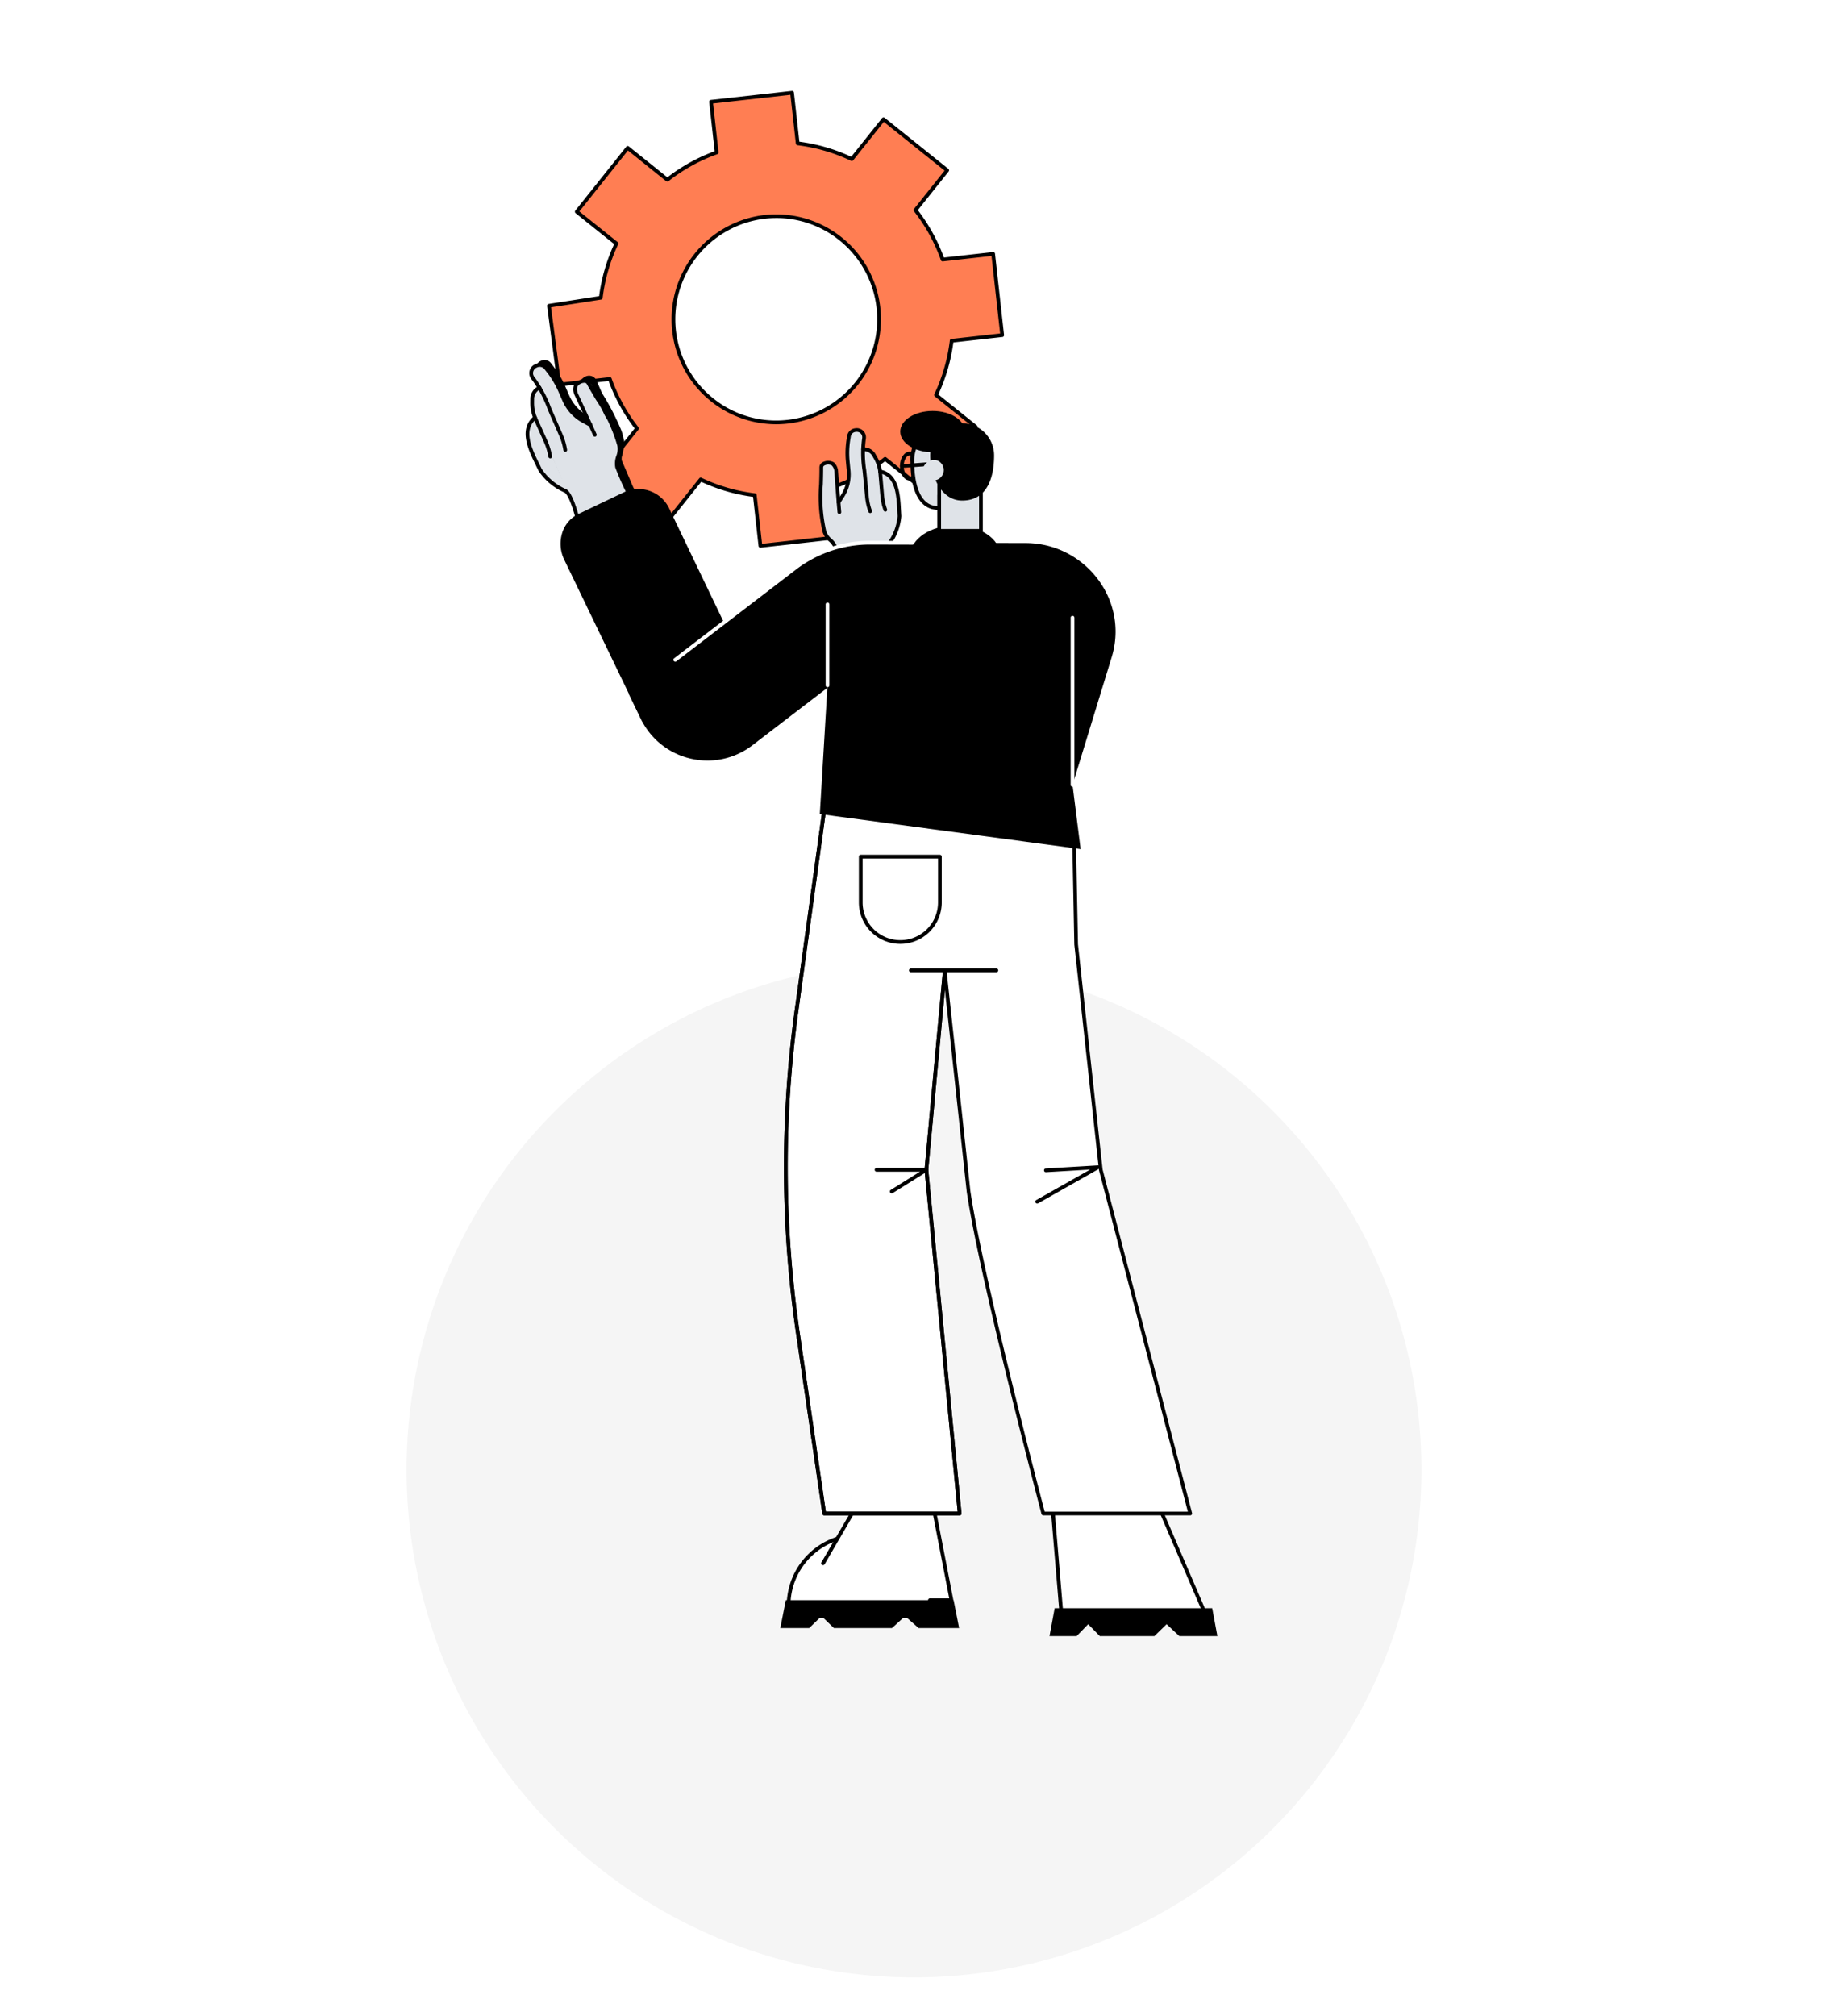 <svg xmlns="http://www.w3.org/2000/svg" xmlns:xlink="http://www.w3.org/1999/xlink" width="313" height="345" viewBox="0 0 313 345">
  <defs>
    <filter id="Tracé_8252" x="60.622" y="155.69" width="191.756" height="191.755" filterUnits="userSpaceOnUse">
      <feOffset dy="9" input="SourceAlpha"/>
      <feGaussianBlur stdDeviation="3" result="blur"/>
      <feFlood flood-opacity="0.161"/>
      <feComposite operator="in" in2="blur"/>
      <feComposite in="SourceGraphic"/>
    </filter>
    <clipPath id="clip-Image-votre-demande_1">
      <rect width="313" height="345"/>
    </clipPath>
  </defs>
  <g id="Image-votre-demande_1" data-name="Image-votre-demande – 1" clip-path="url(#clip-Image-votre-demande_1)">
    <g transform="matrix(1, 0, 0, 1, 0, 0)" filter="url(#Tracé_8252)">
      <path id="Tracé_8252-2" data-name="Tracé 8252" d="M86.878,0A86.878,86.878,0,1,1,0,86.878,86.878,86.878,0,0,1,86.878,0Z" transform="translate(69.62 155.69)" fill="#f5f5f5"/>
    </g>
    <g id="Groupe_7701" data-name="Groupe 7701" transform="translate(90.003 15.555)">
      <path id="Tracé_7728" data-name="Tracé 7728" d="M453.924,42.294l-1.547-13.906-8.649.966a30.159,30.159,0,0,0-4.656-8.459l5.436-6.814L433.6,5.343l-5.436,6.814a30.022,30.022,0,0,0-9.259-2.688L417.945.8,404.07,2.352l.964,8.668a30.065,30.065,0,0,0-8.441,4.666l-6.8-5.448-8.718,10.929,6.8,5.448a30.192,30.192,0,0,0-2.682,9.279l-8.875,1.372,1.773,13.5,8.648-.966a30.17,30.17,0,0,0,4.656,8.459l-5.436,6.814,10.905,8.737L402.3,67a30.024,30.024,0,0,0,9.259,2.688l.964,8.668L426.4,76.8l-.964-8.668a30.061,30.061,0,0,0,8.441-4.666l6.8,5.448,8.718-10.929-6.8-5.448a30.2,30.2,0,0,0,2.682-9.279ZM417.185,57.112a17.643,17.643,0,1,1,15.546-19.49,17.614,17.614,0,0,1-15.546,19.49" transform="translate(-372.327 -0.484)" fill="#ff7e53"/>
      <path id="Tracé_7729" data-name="Tracé 7729" d="M412.04,78.187a.319.319,0,0,1-.317-.283l-.936-8.418a30.3,30.3,0,0,1-8.878-2.578l-5.279,6.618a.318.318,0,0,1-.448.05l-10.9-8.737a.318.318,0,0,1-.05-.447l5.28-6.619a30.424,30.424,0,0,1-4.465-8.112l-8.4.939a.317.317,0,0,1-.351-.275l-1.773-13.5a.318.318,0,0,1,.267-.356l8.637-1.335A30.469,30.469,0,0,1,387,26.223l-6.6-5.291a.318.318,0,0,1-.05-.447l8.718-10.929a.318.318,0,0,1,.214-.118.322.322,0,0,1,.234.068l6.6,5.29a30.34,30.34,0,0,1,8.094-4.474L403.27,1.9a.319.319,0,0,1,.281-.352L417.426,0a.319.319,0,0,1,.352.281l.937,8.418a30.313,30.313,0,0,1,8.878,2.577l5.279-6.618a.318.318,0,0,1,.448-.05l10.905,8.737a.318.318,0,0,1,.05.447l-5.28,6.619a30.444,30.444,0,0,1,4.465,8.112l8.4-.939a.319.319,0,0,1,.352.281l1.547,13.906a.318.318,0,0,1-.281.352l-8.4.939a30.483,30.483,0,0,1-2.573,8.9l6.6,5.291a.318.318,0,0,1,.05.447l-8.718,10.929a.319.319,0,0,1-.448.05l-6.6-5.29a30.33,30.33,0,0,1-8.094,4.474l.937,8.419a.319.319,0,0,1-.281.352l-13.875,1.55-.035,0M401.817,66.194a.318.318,0,0,1,.137.031,29.671,29.671,0,0,0,9.161,2.66.318.318,0,0,1,.278.281l.929,8.351,13.243-1.479-.929-8.351a.319.319,0,0,1,.209-.335,29.711,29.711,0,0,0,8.352-4.616.318.318,0,0,1,.4,0l6.55,5.248,8.321-10.431L441.911,52.3a.318.318,0,0,1-.089-.384,29.83,29.83,0,0,0,2.654-9.182.319.319,0,0,1,.281-.278l8.332-.931-1.476-13.273-8.332.931a.316.316,0,0,1-.335-.21,29.809,29.809,0,0,0-4.607-8.37.319.319,0,0,1,0-.395l5.238-6.566L433.17,5.308l-5.236,6.565a.319.319,0,0,1-.386.089,29.673,29.673,0,0,0-9.161-2.66.319.319,0,0,1-.278-.281L417.18.67,403.938,2.15l.929,8.351a.318.318,0,0,1-.209.335,29.709,29.709,0,0,0-8.352,4.616.318.318,0,0,1-.4,0L389.36,10.2l-8.32,10.431,6.552,5.249a.319.319,0,0,1,.089.385,29.832,29.832,0,0,0-2.654,9.182.318.318,0,0,1-.268.276l-8.567,1.324,1.692,12.882L386.221,49a.318.318,0,0,1,.336.21,29.785,29.785,0,0,0,4.606,8.37.319.319,0,0,1,0,.395l-5.238,6.566,10.408,8.339,5.237-6.565a.319.319,0,0,1,.249-.12m12.9-9.137a17.94,17.94,0,0,1-17.778-15.974,17.973,17.973,0,0,1,15.827-19.841,17.932,17.932,0,0,1,19.8,15.861,17.973,17.973,0,0,1-15.827,19.841l-.035-.317.035.317a18.209,18.209,0,0,1-2.02.113m.068-35.292a17.578,17.578,0,0,0-1.949.109,17.337,17.337,0,0,0-8.878,30.751,17.15,17.15,0,0,0,12.709,3.686,17.337,17.337,0,0,0,8.878-30.751,17.131,17.131,0,0,0-10.76-3.795" transform="translate(-371.844 0)"/>
      <path id="Tracé_7730" data-name="Tracé 7730" d="M594.523,623.813h24.47l-8.91-20.7h-17.3Z" transform="translate(-502.819 -363.57)" fill="#fff"/>
      <path id="Tracé_7731" data-name="Tracé 7731" d="M618.509,623.648h-24.47a.318.318,0,0,1-.317-.292l-1.736-20.7a.318.318,0,0,1,.317-.345h17.3a.318.318,0,0,1,.292.193l8.91,20.7a.319.319,0,0,1-.293.444m-24.177-.637h23.693l-8.635-20.064H592.65Z" transform="translate(-502.336 -363.087)"/>
      <path id="Tracé_7732" data-name="Tracé 7732" d="M592.106,658.649h4.643l1.982-2.039,1.987,2.039h9.342l2.1-2.039,2.175,2.039h6.516l-.884-4.772H592.99Z" transform="translate(-502.408 -394.172)"/>
      <path id="Tracé_7733" data-name="Tracé 7733" d="M503.831,625.822c.022.312.035.627.035.946a12.228,12.228,0,0,1-.134,1.786H479.767a12.228,12.228,0,0,1-.134-1.786,12.083,12.083,0,0,1,8.356-11.482l3.29-5.659h13.106l3.14,16.2Z" transform="translate(-434.607 -367.497)" fill="#fff"/>
      <path id="Tracé_7734" data-name="Tracé 7734" d="M503.249,628.389H479.284a.318.318,0,0,1-.315-.272,12.518,12.518,0,0,1-.137-1.833,12.367,12.367,0,0,1,8.459-11.747l3.229-5.554a.319.319,0,0,1,.275-.158H503.9a.318.318,0,0,1,.313.258l3.14,16.2a.318.318,0,0,1-.313.379h-3.356c.01.214.016.424.016.627a12.577,12.577,0,0,1-.137,1.833.318.318,0,0,1-.315.272m-23.687-.637h23.409a11.9,11.9,0,0,0,.093-1.468c0-.3-.012-.605-.034-.923a.318.318,0,0,1,.318-.341h3.308l-3.017-15.559H490.978l-3.2,5.5a.317.317,0,0,1-.176.143,11.736,11.736,0,0,0-8.042,12.648" transform="translate(-434.125 -367.013)"/>
      <path id="Tracé_7735" data-name="Tracé 7735" d="M494,627.931a.314.314,0,0,1-.16-.043.318.318,0,0,1-.115-.435l2.455-4.221a.318.318,0,1,1,.55.32l-2.455,4.222a.318.318,0,0,1-.276.159" transform="translate(-443.079 -375.602)"/>
      <path id="Tracé_7736" data-name="Tracé 7736" d="M476.06,655.173h4.946l2.111-2.039,2.117,2.039h9.951l2.234-2.039,2.317,2.039h6.941l-.942-4.772H477Z" transform="translate(-432.454 -392.077)"/>
      <path id="Tracé_7737" data-name="Tracé 7737" d="M480.279,344.072,485,309.834h42.684l.454,23.032,4.217,38.573,15.314,58.83H522.519S512,390.485,509.728,375.151l-4.08-37.7-3.143,33.989,5.7,58.83H485L480.5,399.408a196.759,196.759,0,0,1-.218-55.336" transform="translate(-433.883 -186.775)" fill="#fff"/>
      <path id="Tracé_7738" data-name="Tracé 7738" d="M547.188,430.1H522.034a.318.318,0,0,1-.308-.237c-.1-.4-10.545-39.976-12.8-55.153l-3.739-34.558-2.848,30.8,5.694,58.8a.318.318,0,0,1-.317.349h-23.2a.319.319,0,0,1-.315-.272L479.7,398.971a197.007,197.007,0,0,1-.218-55.425l4.725-34.238a.318.318,0,0,1,.315-.275H527.2a.319.319,0,0,1,.319.312l.454,23.032,4.213,38.521L547.5,429.706a.318.318,0,0,1-.308.4m-24.909-.637h24.5l-15.211-58.432a.28.28,0,0,1-.008-.045l-4.217-38.573-.45-22.749H484.8l-4.687,33.963-.315-.043.315.043a196.379,196.379,0,0,0,.218,55.246l4.467,30.59h22.572L501.7,370.987a.3.3,0,0,1,0-.06l3.143-33.989a.319.319,0,0,1,.315-.289h0a.318.318,0,0,1,.316.284l4.079,37.7c2.156,14.516,11.845,51.508,12.72,54.834" transform="translate(-433.398 -186.293)"/>
      <path id="Tracé_7739" data-name="Tracé 7739" d="M507.719,430.1h-23.2a.318.318,0,0,1-.315-.272L479.7,398.97a197.007,197.007,0,0,1-.218-55.425l4.725-34.238a.318.318,0,1,1,.631.087l-4.725,34.238a196.4,196.4,0,0,0,.218,55.246l4.467,30.589h22.572L501.7,370.986a.311.311,0,0,1,0-.06l3.143-33.989a.319.319,0,1,1,.634.059l-3.141,33.959,5.694,58.8a.318.318,0,0,1-.317.349" transform="translate(-433.399 -186.292)"/>
      <path id="Tracé_7740" data-name="Tracé 7740" d="M546.5,378.839H531.858a.318.318,0,0,1,0-.637H546.5a.318.318,0,1,1,0,.637" transform="translate(-465.898 -227.988)"/>
      <path id="Tracé_7741" data-name="Tracé 7741" d="M514.3,344.614h6.422a3.564,3.564,0,0,0,3.564-3.564V330H510.733v11.051a3.564,3.564,0,0,0,3.563,3.564" transform="translate(-453.355 -198.932)" fill="#fff"/>
      <path id="Tracé_7742" data-name="Tracé 7742" d="M517.035,344.449h-.022a7.09,7.09,0,0,1-7.082-7.082v-7.852a.318.318,0,0,1,.318-.318H523.8a.318.318,0,0,1,.319.318v7.852a7.09,7.09,0,0,1-7.082,7.082m-6.467-14.615v7.533a6.453,6.453,0,0,0,6.445,6.445h.022a6.452,6.452,0,0,0,6.445-6.445v-7.533Z" transform="translate(-452.872 -198.448)"/>
      <path id="Tracé_7743" data-name="Tracé 7743" d="M586.329,469.567a.319.319,0,0,1-.157-.6l9.219-5.22-7.558.45a.313.313,0,0,1-.337-.3.318.318,0,0,1,.3-.337l8.929-.531a.312.312,0,0,1,.324.228.318.318,0,0,1-.148.367l-10.414,5.9a.323.323,0,0,1-.157.041" transform="translate(-498.734 -279.127)"/>
      <path id="Tracé_7744" data-name="Tracé 7744" d="M519.664,468.489a.319.319,0,0,1-.169-.589l5-3.123h-7.427a.318.318,0,1,1,0-.637H525.6a.318.318,0,0,1,.169.588l-5.939,3.712a.319.319,0,0,1-.168.048" transform="translate(-456.981 -279.794)"/>
      <path id="Tracé_7745" data-name="Tracé 7745" d="M495.783,174.36a6.735,6.735,0,0,1-2.2-4.242l-.1-1.048c-.111-1.17.083-2.2-.027-3.363,0,0-.794-5.631,1.277-5.461,1.838.151,1.52,5.461,1.52,5.461l.842,8.529Z" transform="translate(-442.852 -96.599)" fill="#dfe3e8"/>
      <path id="Tracé_7746" data-name="Tracé 7746" d="M501.074,163.734l3.263-5.1a6.846,6.846,0,0,0,1.044-4.367c-.3-2.966-.527-4.3-.225-6.4l.043-.3a1.251,1.251,0,0,0-1.359-1.422l-.106.01a1.253,1.253,0,0,0-1.124,1.068,15.694,15.694,0,0,0-.208,4.224l.157,1.655a6.841,6.841,0,0,1-1.055,4.342l-.894,1.392Z" transform="translate(-447.252 -88.094)" fill="#dfe3e8"/>
      <path id="Tracé_7747" data-name="Tracé 7747" d="M513.671,166.859l-.741-8.387a6.247,6.247,0,0,0-.79-2.534l-.3-.526a1.938,1.938,0,0,0-2.636-.73.718.718,0,0,0-.273.98l.453.8a7.756,7.756,0,0,1,.978,3.126l.682,7.521Z" transform="translate(-452.213 -93.095)" fill="#dfe3e8"/>
      <path id="Tracé_7748" data-name="Tracé 7748" d="M520,174.392a7.219,7.219,0,0,0,.666-3.68l-.224-2.7a6.247,6.247,0,0,0-.79-2.534l-.3-.526a1.938,1.938,0,0,0-2.637-.73.718.718,0,0,0-.273.98l1.28,2.256.925,9.851Z" transform="translate(-456.745 -98.847)" fill="#dfe3e8"/>
      <path id="Tracé_7749" data-name="Tracé 7749" d="M508.238,182.187l-1.825-18.033-2.935,1.284-5.358,5.239,1.259,12.136Z" transform="translate(-445.752 -98.957)" fill="#dfe3e8"/>
      <path id="Tracé_7750" data-name="Tracé 7750" d="M506.083,159.874a.318.318,0,0,1-.3-.216l-.075-.221a10.088,10.088,0,0,1-.489-2.286c-.089-.934-.2-2.131-.218-2.3-.079-.865-.156-1.6-.225-2.257a19.218,19.218,0,0,1-.1-5.261l.042-.3a.933.933,0,0,0-1.014-1.059l-.106.01a.93.93,0,0,0-.838.8l-.037.253a14.565,14.565,0,0,0-.17,3.9l.157,1.655a7.193,7.193,0,0,1-1.1,4.544l-.682,1.062a.319.319,0,0,1-.536-.344l.682-1.062a6.551,6.551,0,0,0,1.006-4.139l-.157-1.655a15.3,15.3,0,0,1,.174-4.047l.037-.252a1.567,1.567,0,0,1,1.409-1.34l.106-.01a1.57,1.57,0,0,1,1.7,1.784l-.043.3a18.486,18.486,0,0,0,.1,5.1c.069.657.147,1.4.226,2.266.016.171.129,1.367.217,2.3a9.482,9.482,0,0,0,.458,2.142l.074.22a.319.319,0,0,1-.2.4.327.327,0,0,1-.1.017" transform="translate(-447.091 -87.611)"/>
      <path id="Tracé_7751" data-name="Tracé 7751" d="M515.048,164.631a.319.319,0,0,1-.3-.22l-.088-.27a10.113,10.113,0,0,1-.457-2.257l-.332-3.869a5.9,5.9,0,0,0-.75-2.4l-.3-.526a1.621,1.621,0,0,0-1.552-.812.319.319,0,0,1-.057-.635,2.259,2.259,0,0,1,2.163,1.132l.3.526a6.529,6.529,0,0,1,.83,2.663l.332,3.87a9.484,9.484,0,0,0,.428,2.115l.088.27a.319.319,0,0,1-.2.4.324.324,0,0,1-.1.015" transform="translate(-453.469 -92.612)"/>
      <path id="Tracé_7752" data-name="Tracé 7752" d="M520.368,181.938a.319.319,0,0,1-.314-.265c-.033-.2-.087-.455-.15-.757-.318-1.529-.8-3.84-.206-5l.025-.042a8.951,8.951,0,0,0,1.848-4.7c-.021-.3-.038-.624-.055-.957-.134-2.605-.3-5.848-3.016-6.372a.319.319,0,0,1,.121-.626c3.2.619,3.393,4.286,3.532,6.964.018.337.034.662.056.968l0,.023,0,.023a9.535,9.535,0,0,1-1.953,5.026c-.474.978.011,3.309.272,4.566.065.311.12.578.155.78a.319.319,0,0,1-.261.367.357.357,0,0,1-.054,0" transform="translate(-457.883 -98.388)"/>
      <path id="Tracé_7753" data-name="Tracé 7753" d="M496.092,180.29a.318.318,0,0,1-.317-.3c-.015-.226-.03-.531-.048-.883a30.684,30.684,0,0,0-.448-4.608,3.012,3.012,0,0,0-.9-1.29,3.557,3.557,0,0,1-1.06-1.57,26.633,26.633,0,0,1-.6-8.208c.029-.924.06-1.879.056-2.834a.986.986,0,0,1,.5-.9,1.984,1.984,0,0,1,1.931-.02l.052.036a2.209,2.209,0,0,1,.7,1.426c.158,2.212.336,4.72.542,7.052a.318.318,0,1,1-.634.056c-.206-2.338-.385-4.848-.542-7.063a1.616,1.616,0,0,0-.456-.969,1.351,1.351,0,0,0-1.249.02.366.366,0,0,0-.208.334c0,.987-.025,1.949-.055,2.878a26.131,26.131,0,0,0,.573,8.019,3.018,3.018,0,0,0,.9,1.291,3.558,3.558,0,0,1,1.06,1.57,30.154,30.154,0,0,1,.471,4.745c.018.349.033.65.048.874a.318.318,0,0,1-.3.338h-.021" transform="translate(-442.465 -96.114)"/>
      <path id="Tracé_7754" data-name="Tracé 7754" d="M377.314,140.9l.894,2.079,8.7-4.025s.083-.029-.548-1.289l-1.935-4.531a2.591,2.591,0,0,1,0-.541,9.23,9.23,0,0,0,.276-1.207,3.223,3.223,0,0,0,.122-1.671c-.047-.2-.1-.387-.155-.579a6.713,6.713,0,0,0-.451-1.459l-.29-.663a42.082,42.082,0,0,0-2.878-5.384l-.942-2.154a1.388,1.388,0,0,0-1.825-.715l-.1.042a1.4,1.4,0,0,0-.318.2,1.7,1.7,0,0,0-.483.5,2.049,2.049,0,0,0,.079,1.448c.776,1.666,1.617,3.471,2.428,5.255l-1.187-.64a7.415,7.415,0,0,1-3.274-3.552l-.72-1.646a14.9,14.9,0,0,0-.749-1.483c-.048-.084-.1-.172-.145-.252-.033-.055-.066-.1-.1-.158-.067-.108-.134-.216-.2-.318-.038-.057-.075-.11-.113-.166-.264-.39-.53-.749-.8-1.1l-.09-.118-.217-.285h0a1.352,1.352,0,0,0-.726-.488l-.012,0c-.036-.009-.073-.013-.11-.019a1.347,1.347,0,0,0-.556.013,1.391,1.391,0,0,0-.219.074l-.106.046a1.383,1.383,0,0,0-.276.16,1.348,1.348,0,0,0-.263,1.892l.2.258c.092.121.179.24.264.357l.082.118c.055.077.109.156.161.232l.09.137c.046.069.091.139.135.209l.089.144c.041.067.082.134.122.2l.014.025,0,0v0c-.012.006-.023.014-.036.019a2.139,2.139,0,0,0-.191.1l-.052.031a2.062,2.062,0,0,0-.209.152l-.039.035a2.067,2.067,0,0,0-.157.151c-.014.015-.029.03-.043.046a2.129,2.129,0,0,0-.16.2c-.008.011-.014.023-.021.035a1.9,1.9,0,0,0-.112.2c-.01.02-.021.04-.03.061a2.082,2.082,0,0,0-.1.245c0,.008,0,.017-.007.025a2.154,2.154,0,0,0-.056.238c0,.023-.008.047-.011.071a2.034,2.034,0,0,0-.023.276l-.006.653a6.74,6.74,0,0,0,.492,2.568,2.083,2.083,0,0,0-1.319,1.916l-.006.653a6.736,6.736,0,0,0,.371,2.252,33.816,33.816,0,0,0,1.82,4.133,9.473,9.473,0,0,0,3.315,3.065l.9.659s2.34,4.978,1.81,3.274" transform="translate(-367.973 -69.898)"/>
      <path id="Tracé_7755" data-name="Tracé 7755" d="M394.8,139.1a7.256,7.256,0,0,0-.15-5.154L394.2,132.9c-.509-1.164-1.052-1.212-1.559-2.37l-2.1-4.789a1.388,1.388,0,0,0-1.825-.714l-.1.042a1.38,1.38,0,0,0-.716,1.819l5.591,12.776Z" transform="translate(-379.241 -75.299)" fill="#dfe3e8"/>
      <path id="Tracé_7756" data-name="Tracé 7756" d="M381.317,133.461l-5.761-3.121a7.423,7.423,0,0,1-3.277-3.583c-1.277-2.957-1.759-4.339-3.147-6.168l-.2-.258a1.348,1.348,0,0,1,.539-2.051l.106-.046a1.358,1.358,0,0,1,1.622.424,16.969,16.969,0,0,1,2.412,3.882l.72,1.646a7.417,7.417,0,0,0,3.274,3.552l1.576.85Z" transform="translate(-367.711 -71.207)" fill="#dfe3e8"/>
      <path id="Tracé_7757" data-name="Tracé 7757" d="M373.38,141.306,369.68,133a6.754,6.754,0,0,1-.583-2.806l.006-.653a2.086,2.086,0,0,1,2.108-2.064.778.778,0,0,1,.772.784l-.009.99a8.366,8.366,0,0,0,.716,3.463l3.3,7.461Z" transform="translate(-367.973 -76.843)" fill="#dfe3e8"/>
      <path id="Tracé_7758" data-name="Tracé 7758" d="M371.348,151.726a7.819,7.819,0,0,1-2.56-3.129l-1.2-2.667a6.739,6.739,0,0,1-.583-2.806l.006-.653a2.086,2.086,0,0,1,2.108-2.063.777.777,0,0,1,.772.783l-.025,2.8,4.295,9.79Z" transform="translate(-366.71 -84.641)" fill="#dfe3e8"/>
      <path id="Tracé_7759" data-name="Tracé 7759" d="M378.2,158.391l-7.737-17.99,3.447-.316,7.812,2.157,5.178,12.122Z" transform="translate(-368.797 -84.446)" fill="#dfe3e8"/>
      <path id="Tracé_7760" data-name="Tracé 7760" d="M374.009,132.5a.319.319,0,0,1-.313-.261l-.045-.247a10.293,10.293,0,0,0-.693-2.268c-.406-.927-.926-2.117-1-2.286-.381-.861-.7-1.6-.975-2.258a20.036,20.036,0,0,0-2.586-4.881l-.2-.258a1.666,1.666,0,0,1,.665-2.536l.106-.046a1.672,1.672,0,0,1,2,.523l.168.221a16.549,16.549,0,0,1,2.283,3.726l.72,1.646a7.128,7.128,0,0,0,3.134,3.4l1.2.648a.318.318,0,1,1-.3.56l-1.2-.648a7.77,7.77,0,0,1-3.415-3.7l-.72-1.646a15.821,15.821,0,0,0-2.206-3.6l-.169-.222a1.036,1.036,0,0,0-1.241-.324l-.106.046a1.029,1.029,0,0,0-.412,1.567l.2.258a20.763,20.763,0,0,1,2.665,5.016c.278.653.593,1.392.972,2.25.075.17.6,1.36,1,2.289a10.919,10.919,0,0,1,.736,2.409l.045.247a.318.318,0,0,1-.313.376" transform="translate(-367.228 -70.721)"/>
      <path id="Tracé_7761" data-name="Tracé 7761" d="M371.7,139.525a.318.318,0,0,1-.312-.257l-.059-.3a10.274,10.274,0,0,0-.707-2.226l-1.716-3.829a7.022,7.022,0,0,1-.611-2.939l.006-.653a2.407,2.407,0,0,1,1.435-2.175.318.318,0,1,1,.257.583,1.769,1.769,0,0,0-1.055,1.6l-.006.653a6.389,6.389,0,0,0,.555,2.673l1.716,3.828a10.88,10.88,0,0,1,.751,2.365l.059.3a.319.319,0,0,1-.313.38" transform="translate(-367.49 -76.629)"/>
      <path id="Tracé_7762" data-name="Tracé 7762" d="M375.931,160.687a.319.319,0,0,1-.3-.212c-.1-.286-.237-.8-.41-1.459-.482-1.834-1.376-5.237-2.265-5.875a10.327,10.327,0,0,1-4.473-3.722l-.021-.039c-.14-.3-.3-.617-.456-.945-1.271-2.595-3.011-6.148-.323-8.39a.318.318,0,1,1,.408.489c-2.3,1.922-.757,5.082.487,7.621.159.324.313.637.452.935a9.738,9.738,0,0,0,4.223,3.486l.043.024c1.009.682,1.809,3.463,2.543,6.254.162.616.3,1.147.394,1.409a.319.319,0,0,1-.3.425" transform="translate(-366.269 -84.377)"/>
      <path id="Tracé_7763" data-name="Tracé 7763" d="M397.673,146.715a.319.319,0,0,1-.288-.182c-.131-.278-.381-.77-.7-1.392a46.722,46.722,0,0,1-2.671-5.8,3.806,3.806,0,0,1,.178-2.023,3.264,3.264,0,0,0,.172-1.7,28.3,28.3,0,0,0-3.67-7.884c-.515-.862-1.048-1.754-1.55-2.668a.43.43,0,0,0-.406-.242,1.483,1.483,0,0,0-1.213.646,1.743,1.743,0,0,0,.079,1.174c1.011,2.169,2.157,4.628,3.193,6.956a.318.318,0,1,1-.581.259c-1.035-2.323-2.179-4.779-3.189-6.946a2.352,2.352,0,0,1-.089-1.692l.027-.057a2.118,2.118,0,0,1,1.81-.977,1.053,1.053,0,0,1,.938.59c.487.885,1.017,1.772,1.529,2.629a28.78,28.78,0,0,1,3.742,8.06,3.809,3.809,0,0,1-.178,2.024,3.27,3.27,0,0,0-.172,1.7,48.416,48.416,0,0,0,2.62,5.661c.319.627.57,1.123.705,1.408a.319.319,0,0,1-.288.455" transform="translate(-378.659 -74.862)"/>
      <path id="Tracé_7764" data-name="Tracé 7764" d="M532.128,192.416c0,2.847,3.443,5.155,7.691,5.155s7.691-2.308,7.691-5.155-3.443-5.155-7.691-5.155-7.691,2.308-7.691,5.155" transform="translate(-466.252 -112.886)"/>
      <path id="Tracé_7765" data-name="Tracé 7765" d="M396.037,211.563l19.06-4.894L400.188,175.62a5.512,5.512,0,0,0-7.218-2.872l-7.972,3.8a5.478,5.478,0,0,0-2.283,7.4Z" transform="translate(-375.819 -103.848)"/>
      <path id="Tracé_7766" data-name="Tracé 7766" d="M395.557,211.4a.318.318,0,0,1-.287-.18l-13.321-27.607a6.254,6.254,0,0,1-.3-4.75,5.336,5.336,0,0,1,2.731-3.081l7.972-3.8A5.836,5.836,0,0,1,399.995,175L414.9,206.05a.319.319,0,0,1-.208.446l-19.06,4.894a.322.322,0,0,1-.079.01m-.947-39.293a4.588,4.588,0,0,0-1.983.446l-7.972,3.8a4.7,4.7,0,0,0-2.4,2.718,5.612,5.612,0,0,0,.271,4.262l13.208,27.372,18.432-4.733-14.741-30.7a5.442,5.442,0,0,0-4.811-3.169" transform="translate(-375.34 -103.367)"/>
      <path id="Tracé_7767" data-name="Tracé 7767" d="M439.707,199.032a21.048,21.048,0,0,1,12.857-4.342l26.664.062c9.912.023,17.378,9.3,14.914,18.866q-.079.3-.168.605l-6.723,21.932,1.383,10.986-44.655-6,1.316-22.034-13.046,10a12.351,12.351,0,0,1-18.627-4.407l-2-4.137Z" transform="translate(-393.609 -117.364)"/>
      <path id="Tracé_7768" data-name="Tracé 7768" d="M430.283,214.572a.318.318,0,0,1-.194-.571L450.57,198.3a21.474,21.474,0,0,1,13-4.408h.049l7.273.017a.318.318,0,0,1,0,.637h0l-7.273-.017h-.048a20.832,20.832,0,0,0-12.614,4.277l-20.481,15.705a.316.316,0,0,1-.193.066" transform="translate(-404.666 -116.88)" fill="#fff"/>
      <path id="Tracé_7769" data-name="Tracé 7769" d="M424.265,268.561a12.767,12.767,0,0,1-2.951-.347,12.592,12.592,0,0,1-8.463-6.793l-2-4.137a.318.318,0,0,1,.573-.277l2,4.137a12.032,12.032,0,0,0,18.147,4.293l13.046-10a.319.319,0,1,1,.388.506l-13.046,10a12.62,12.62,0,0,1-7.693,2.618" transform="translate(-393.126 -153.941)"/>
      <path id="Tracé_7770" data-name="Tracé 7770" d="M601.554,255.5a.318.318,0,0,1-.319-.319v-28.61a.319.319,0,1,1,.637,0v28.61a.318.318,0,0,1-.318.319" transform="translate(-507.912 -136.391)" fill="#fff"/>
      <path id="Tracé_7771" data-name="Tracé 7771" d="M495.917,234.959a.318.318,0,0,1-.319-.318V220.774a.319.319,0,0,1,.637,0V234.64a.318.318,0,0,1-.318.318" transform="translate(-444.231 -132.896)" fill="#fff"/>
      <path id="Tracé_7772" data-name="Tracé 7772" d="M529.313,160.406c-.935,0-1.667-1.083-1.667-2.465s.732-2.465,1.667-2.465,1.667,1.083,1.667,2.465-.732,2.465-1.667,2.465m0-4.294c-.558,0-1.03.837-1.03,1.829s.472,1.828,1.03,1.828,1.03-.837,1.03-1.828-.472-1.829-1.03-1.829" transform="translate(-463.551 -93.723)"/>
      <path id="Tracé_7773" data-name="Tracé 7773" d="M532.979,149.731c0,3.712.95,7.866,4.392,7.866s8.071-4.155,8.071-7.866a6.249,6.249,0,1,0-12.463,0" transform="translate(-466.766 -86.21)" fill="#dfe3e8"/>
      <path id="Tracé_7774" data-name="Tracé 7774" d="M536.887,157.433c-2.994,0-4.71-2.983-4.71-8.185a6.567,6.567,0,1,1,13.1,0c0,4.061-4.881,8.185-8.389,8.185m1.839-14.587a6.179,6.179,0,0,0-5.913,6.4c0,2.269.4,7.548,4.074,7.548,3.2,0,7.753-3.9,7.753-7.548a6.179,6.179,0,0,0-5.913-6.4" transform="translate(-466.282 -85.727)"/>
      <rect id="Rectangle_7660" data-name="Rectangle 7660" width="7.152" height="11.774" transform="translate(70.81 63.52)" fill="#dfe3e8"/>
      <path id="Tracé_7775" data-name="Tracé 7775" d="M551.222,171.54H544.07a.319.319,0,0,1-.319-.319V159.448a.319.319,0,0,1,.319-.319h7.152a.318.318,0,0,1,.318.319v11.774a.318.318,0,0,1-.318.319m-6.834-.637H550.9V159.766h-6.515Z" transform="translate(-473.259 -95.926)"/>
      <path id="Tracé_7776" data-name="Tracé 7776" d="M544.07,180.21a.319.319,0,0,1-.319-.319v-6.061a.319.319,0,1,1,.637,0v6.061a.318.318,0,0,1-.319.319" transform="translate(-473.259 -104.597)"/>
      <path id="Tracé_7777" data-name="Tracé 7777" d="M540.686,148.772c0,3.011,1.622,7.743,5.469,7.743,4.72,0,5.469-4.733,5.469-7.743a5.469,5.469,0,0,0-10.938,0" transform="translate(-471.412 -86.397)"/>
      <path id="Tracé_7778" data-name="Tracé 7778" d="M527.765,141.468c0,1.952,2.482,3.534,5.544,3.534s5.544-1.582,5.544-3.534-2.482-3.534-5.544-3.534-5.544,1.582-5.544,3.534" transform="translate(-463.622 -83.15)"/>
      <path id="Tracé_7779" data-name="Tracé 7779" d="M527.964,160.857a.318.318,0,0,1-.023-.636l5.947-.434a.319.319,0,0,1,.046.635l-5.947.434h-.023" transform="translate(-463.551 -96.323)"/>
      <path id="Tracé_7780" data-name="Tracé 7780" d="M537.376,160.336a1.776,1.776,0,1,0,2.443-1.215,1.938,1.938,0,0,0-2.443,1.215" transform="translate(-469.29 -95.847)" fill="#dfe3e8"/>
    </g>
  </g>
</svg>
